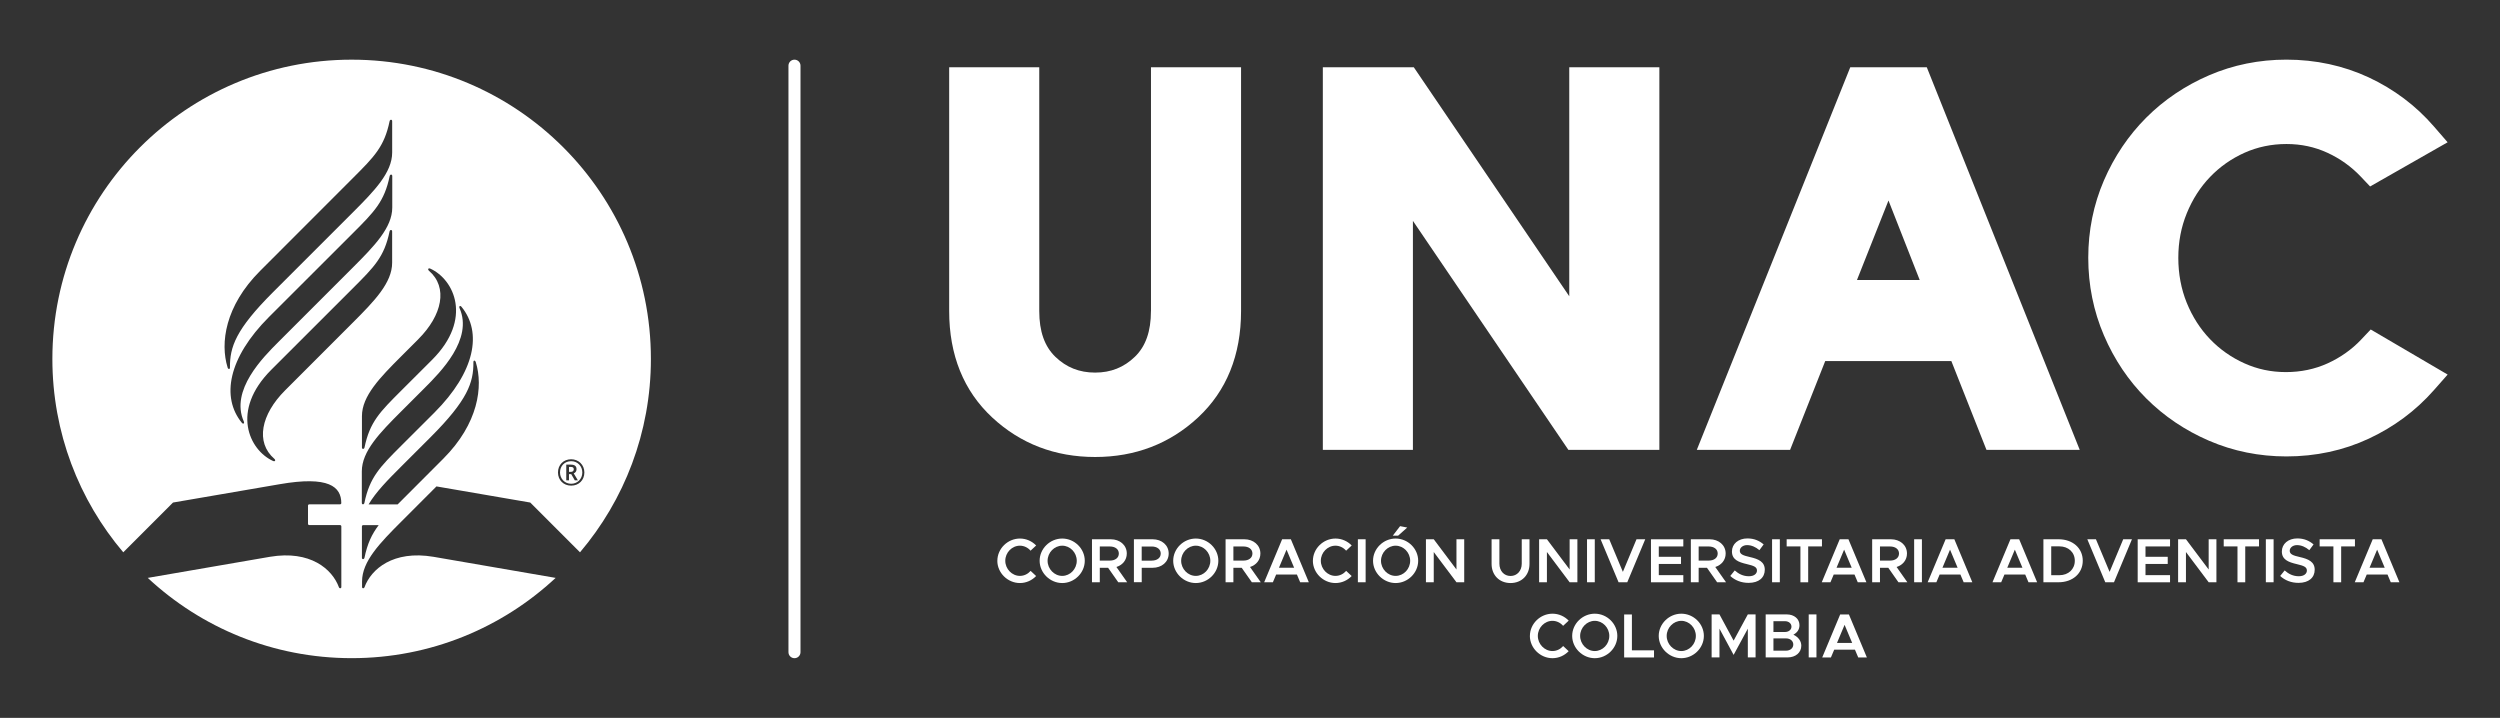 <?xml version="1.0" encoding="UTF-8"?>
<svg id="Capa_1" data-name="Capa 1" xmlns="http://www.w3.org/2000/svg" viewBox="0 0 863.96 248.08">
  <rect x="0" y="0" width="863.96" height="248.08" fill="#333333" stroke="none"/>
  <defs>
    <style>
      .cls-1 {
        fill: #fff;
        stroke-width: 0px;
      }
    </style>
  </defs>
  <g>
    <path class="cls-1" d="m198.29,162.19c0-.58-.32-.83-1.04-.83h-.61v1.72h.62c.65,0,1.03-.36,1.03-.88Z"/>
    <path class="cls-1" d="m150.81,168.09l32.44,5.58s9.27,9.27,17.19,17.2c15.28-18.02,24.5-41.35,24.5-66.83,0-57.12-46.3-103.42-103.42-103.42S18.1,66.92,18.1,124.04c0,25.48,9.22,48.8,24.5,66.83,7.92-7.93,17.19-17.2,17.19-17.2l36.82-6.33c17.05-2.97,21.31.87,21.34,6.51,0,.24-.2.44-.44.44h-10.63c-.24,0-.44.2-.44.44v6.29c0,.24.2.44.44.44h10.64c.24,0,.44.2.44.44,0,0,0,20.58,0,20.96,0,.52-.65.61-.85.06-2.27-6.22-9.88-12.85-23.82-10.5,0,0-24.25,4.19-42.23,7.29,18.47,17.21,43.24,27.74,70.48,27.74s52.01-10.53,70.48-27.74c-17.98-3.1-42.23-7.29-42.23-7.29-13.94-2.35-21.55,4.28-23.82,10.5-.2.55-.85.47-.85-.06v-1.93c0-6.94,6.18-13.29,13.55-20.66l12.17-12.18Zm46.58-9.38c2.52,0,4.56,1.91,4.56,4.56s-1.91,4.56-4.56,4.56-4.56-1.91-4.56-4.56,1.91-4.56,4.56-4.56Zm-52.83-41.49c8.3-8.3,10.31-17.92,3.7-23.64-.55-.48-.27-1.06.46-.74,8.23,3.75,14.72,17.38.61,31.5l-10.72,10.7c-7.29,7.29-10.82,10.76-12.64,19.6-.14.66-.89.66-.89,0v-10.83c0-6.94,6.19-13.29,13.56-20.66l5.93-5.93Zm-65.91,9.75c-2.59-8.37-.9-21.21,11.24-33.35l32.1-32.12c7.29-7.29,10.83-10.78,12.65-19.62.14-.66.89-.66.89,0v10.83c0,6.94-6.19,13.29-13.56,20.66l-27.69,27.68c-12.84,12.84-14.87,18.89-14.81,25.93,0,.75-.61.7-.83-.01Zm4.92,19.13c-7.18-8.78-4.74-22.43,9.38-36.55l29.08-29.05c7.29-7.29,10.82-10.83,12.64-19.67.14-.66.89-.66.89,0v10.9c0,6.94-6.19,13.29-13.56,20.66l-25.7,25.7c-5.42,5.42-16.8,16.8-12.05,27.54.31.71-.2,1.06-.68.47Zm14.94-11.18c-8.3,8.3-10.31,17.92-3.7,23.64.55.48.27,1.06-.46.74-8.23-3.75-14.72-17.38-.61-31.5l28.25-28.23c7.29-7.29,10.82-10.76,12.64-19.6.14-.66.89-.66.89,0v10.83c0,6.94-6.19,13.29-13.56,20.66l-23.45,23.46Zm26.53,38.86v-10.9c0-6.94,6.19-13.29,13.56-20.66l8.17-8.17c5.42-5.42,16.8-16.8,12.05-27.54-.31-.71.2-1.06.68-.47,7.18,8.78,4.74,22.43-9.38,36.55l-11.55,11.53c-7.29,7.29-10.82,10.83-12.64,19.67-.14.66-.89.66-.89,0Zm.92,18.95c-.14.66-.89.66-.89,0v-10.82c0-.24.2-.44.44-.44h5.36c-2.38,3.15-3.91,6.39-4.91,11.26Zm11.46-18.43h-10.03c2.46-4.22,6.61-8.44,11.24-13.06l10.16-10.15c12.84-12.84,14.87-18.89,14.81-25.93,0-.75.61-.7.83.01,2.59,8.37.9,21.21-11.24,33.35l-14.57,14.59c-.41.41-.8.8-1.19,1.19Z"/>
    <path class="cls-1" d="m197.39,167.18c2.13,0,3.85-1.63,3.85-3.9,0-2.15-1.6-3.9-3.85-3.9s-3.86,1.63-3.86,3.9c0,2.15,1.62,3.9,3.86,3.9Zm-1.7-6.61h1.59c1.35,0,1.96.53,1.96,1.6,0,.78-.47,1.22-.97,1.42l1.44,2.41h-1.07l-1.24-2.15h-.77v2.15h-.94v-5.43Z"/>
  </g>
  <g>
    <path class="cls-1" d="m344.67,193.79c0-4.18,3.57-7.68,7.81-7.68,2.19,0,4.17.93,5.6,2.4l-1.93,1.8c-.91-1.06-2.25-1.73-3.68-1.73-2.75,0-5.06,2.38-5.06,5.21s2.31,5.23,5.06,5.23c1.45,0,2.77-.67,3.7-1.73l1.9,1.78c-1.43,1.49-3.42,2.42-5.6,2.42-4.24,0-7.81-3.53-7.81-7.7Z"/>
    <path class="cls-1" d="m359.28,193.79c0-4.18,3.57-7.68,7.81-7.68s7.79,3.5,7.79,7.68-3.57,7.7-7.79,7.7-7.81-3.53-7.81-7.7Zm12.83,0c0-2.84-2.29-5.21-5.02-5.21s-5.06,2.38-5.06,5.21,2.31,5.23,5.06,5.23,5.02-2.38,5.02-5.23Z"/>
    <path class="cls-1" d="m386.45,201.22l-3.5-4.99h-2.88v4.99h-2.7v-14.86h6.47c3.18,0,5.56,2.04,5.56,4.93,0,2.25-1.45,3.98-3.59,4.65l3.72,5.28h-3.07Zm-6.38-7.49h3.46c1.84,0,3.12-.93,3.12-2.44s-1.28-2.44-3.12-2.44h-3.46v4.89Z"/>
    <path class="cls-1" d="m391.85,186.36h6.47c3.18,0,5.56,2.04,5.56,4.93s-2.38,4.93-5.56,4.93h-3.76v4.99h-2.7v-14.86Zm6.16,7.38c1.84,0,3.12-.93,3.12-2.44s-1.28-2.44-3.12-2.44h-3.46v4.89h3.46Z"/>
    <path class="cls-1" d="m405.44,193.79c0-4.18,3.57-7.68,7.81-7.68s7.79,3.5,7.79,7.68-3.57,7.7-7.79,7.7-7.81-3.53-7.81-7.7Zm12.83,0c0-2.84-2.29-5.21-5.02-5.21s-5.06,2.38-5.06,5.21,2.31,5.23,5.06,5.23,5.02-2.38,5.02-5.23Z"/>
    <path class="cls-1" d="m432.62,201.22l-3.5-4.99h-2.88v4.99h-2.7v-14.86h6.47c3.18,0,5.56,2.04,5.56,4.93,0,2.25-1.45,3.98-3.59,4.65l3.72,5.28h-3.07Zm-6.38-7.49h3.46c1.84,0,3.12-.93,3.12-2.44s-1.28-2.44-3.12-2.44h-3.46v4.89Z"/>
    <path class="cls-1" d="m448.2,198.54h-7.18l-1.13,2.68h-3.01l6.21-14.86h3.01l6.21,14.86h-2.99l-1.13-2.68Zm-.97-2.34l-2.62-6.25-2.62,6.25h5.23Z"/>
    <path class="cls-1" d="m453.72,193.79c0-4.18,3.57-7.68,7.81-7.68,2.19,0,4.17.93,5.6,2.4l-1.93,1.8c-.91-1.06-2.25-1.73-3.68-1.73-2.75,0-5.06,2.38-5.06,5.21s2.31,5.23,5.06,5.23c1.45,0,2.77-.67,3.7-1.73l1.9,1.78c-1.43,1.49-3.42,2.42-5.6,2.42-4.24,0-7.81-3.53-7.81-7.7Z"/>
    <path class="cls-1" d="m469.26,186.36h2.68v14.86h-2.68v-14.86Z"/>
    <path class="cls-1" d="m474.5,193.79c0-4.18,3.57-7.68,7.81-7.68s7.79,3.5,7.79,7.68-3.57,7.7-7.79,7.7-7.81-3.53-7.81-7.7Zm12.83,0c0-2.84-2.29-5.21-5.02-5.21s-5.06,2.38-5.06,5.21,2.31,5.23,5.06,5.23,5.02-2.38,5.02-5.23Zm-3.48-11.96l2.47.48-3.16,2.81h-1.84l2.53-3.29Z"/>
    <path class="cls-1" d="m492.78,186.36h2.7l7.85,10.45v-10.45h2.68v14.86h-2.68l-7.85-10.45v10.45h-2.7v-14.86Z"/>
    <path class="cls-1" d="m515.47,194.89v-8.52h2.7v8.44c0,2.47,1.6,4.24,3.85,4.24s3.87-1.78,3.87-4.24v-8.44h2.68v8.52c0,3.87-2.7,6.6-6.55,6.6s-6.55-2.73-6.55-6.6Z"/>
    <path class="cls-1" d="m531.89,186.36h2.7l7.85,10.45v-10.45h2.68v14.86h-2.68l-7.85-10.45v10.45h-2.7v-14.86Z"/>
    <path class="cls-1" d="m548.45,186.36h2.68v14.86h-2.68v-14.86Z"/>
    <path class="cls-1" d="m568.57,186.36l-6.21,14.86h-3.01l-6.21-14.86h2.98l4.72,11.27,4.71-11.27h3.01Z"/>
    <path class="cls-1" d="m573.25,188.83v3.59h7.68v2.47h-7.68v3.87h8.48v2.47h-11.18v-14.86h11.18v2.47h-8.48Z"/>
    <path class="cls-1" d="m593.41,201.22l-3.5-4.99h-2.88v4.99h-2.7v-14.86h6.47c3.18,0,5.56,2.04,5.56,4.93,0,2.25-1.45,3.98-3.59,4.65l3.72,5.28h-3.07Zm-6.38-7.49h3.46c1.84,0,3.12-.93,3.12-2.44s-1.28-2.44-3.12-2.44h-3.46v4.89Z"/>
    <path class="cls-1" d="m597.94,199.06l1.56-1.93c1.36,1.23,2.94,2.01,4.89,2.01,1.84,0,2.79-.91,2.79-1.97,0-1.23-1.06-1.64-3.44-2.21-3.07-.71-5.21-1.6-5.21-4.39,0-2.6,2.21-4.5,5.34-4.5,2.36,0,4.13.8,5.62,2.07l-1.47,1.99c-1.3-1.12-2.79-1.75-4.26-1.75s-2.51.91-2.51,1.94c0,1.21,1.1,1.64,3.46,2.18,3.09.69,5.17,1.69,5.17,4.39s-2.03,4.54-5.58,4.54c-2.55,0-4.71-.87-6.36-2.4Z"/>
    <path class="cls-1" d="m612.4,186.36h2.68v14.86h-2.68v-14.86Z"/>
    <path class="cls-1" d="m622.2,188.83h-4.76v-2.47h12.2v2.47h-4.76v12.4h-2.68v-12.4Z"/>
    <path class="cls-1" d="m640.89,198.54h-7.18l-1.13,2.68h-3.01l6.21-14.86h3.01l6.21,14.86h-2.99l-1.13-2.68Zm-.97-2.34l-2.62-6.25-2.62,6.25h5.23Z"/>
    <path class="cls-1" d="m656.07,201.22l-3.5-4.99h-2.88v4.99h-2.7v-14.86h6.47c3.18,0,5.56,2.04,5.56,4.93,0,2.25-1.45,3.98-3.59,4.65l3.72,5.28h-3.07Zm-6.38-7.49h3.46c1.84,0,3.12-.93,3.12-2.44s-1.28-2.44-3.12-2.44h-3.46v4.89Z"/>
    <path class="cls-1" d="m661.5,186.36h2.68v14.86h-2.68v-14.86Z"/>
    <path class="cls-1" d="m677.49,198.54h-7.18l-1.13,2.68h-3.01l6.21-14.86h3.01l6.21,14.86h-2.99l-1.13-2.68Zm-.97-2.34l-2.62-6.25-2.62,6.25h5.23Z"/>
    <path class="cls-1" d="m699.89,198.54h-7.18l-1.13,2.68h-3.01l6.21-14.86h3.01l6.21,14.86h-2.99l-1.13-2.68Zm-.97-2.34l-2.62-6.25-2.62,6.25h5.23Z"/>
    <path class="cls-1" d="m706.17,186.36h5.23c4.91,0,8.37,3.07,8.37,7.42s-3.46,7.44-8.37,7.44h-5.23v-14.86Zm5.51,12.42c3.14,0,5.34-2.07,5.34-4.99s-2.21-4.98-5.34-4.98h-2.81v9.97h2.81Z"/>
    <path class="cls-1" d="m736.77,186.36l-6.21,14.86h-3.01l-6.21-14.86h2.98l4.72,11.27,4.71-11.27h3.01Z"/>
    <path class="cls-1" d="m741.45,188.83v3.59h7.68v2.47h-7.68v3.87h8.48v2.47h-11.18v-14.86h11.18v2.47h-8.48Z"/>
    <path class="cls-1" d="m752.72,186.36h2.71l7.85,10.45v-10.45h2.68v14.86h-2.68l-7.85-10.45v10.45h-2.71v-14.86Z"/>
    <path class="cls-1" d="m773.24,188.83h-4.76v-2.47h12.2v2.47h-4.76v12.4h-2.68v-12.4Z"/>
    <path class="cls-1" d="m783.04,186.36h2.68v14.86h-2.68v-14.86Z"/>
    <path class="cls-1" d="m787.98,199.06l1.56-1.93c1.36,1.23,2.94,2.01,4.89,2.01,1.84,0,2.79-.91,2.79-1.97,0-1.23-1.06-1.64-3.44-2.21-3.07-.71-5.21-1.6-5.21-4.39,0-2.6,2.21-4.5,5.34-4.5,2.36,0,4.13.8,5.62,2.07l-1.47,1.99c-1.3-1.12-2.79-1.75-4.26-1.75s-2.51.91-2.51,1.94c0,1.21,1.1,1.64,3.46,2.18,3.09.69,5.17,1.69,5.17,4.39s-2.03,4.54-5.58,4.54c-2.55,0-4.71-.87-6.36-2.4Z"/>
    <path class="cls-1" d="m806.39,188.83h-4.76v-2.47h12.2v2.47h-4.76v12.4h-2.68v-12.4Z"/>
    <path class="cls-1" d="m825.09,198.54h-7.18l-1.13,2.68h-3.01l6.21-14.86h3.01l6.21,14.86h-2.99l-1.13-2.68Zm-.97-2.34l-2.62-6.25-2.62,6.25h5.23Z"/>
    <path class="cls-1" d="m528.71,219.76c0-4.18,3.57-7.68,7.81-7.68,2.19,0,4.17.93,5.6,2.4l-1.93,1.8c-.91-1.06-2.25-1.73-3.68-1.73-2.75,0-5.06,2.38-5.06,5.21s2.31,5.23,5.06,5.23c1.45,0,2.77-.67,3.7-1.73l1.9,1.78c-1.43,1.49-3.42,2.42-5.6,2.42-4.24,0-7.81-3.53-7.81-7.7Z"/>
    <path class="cls-1" d="m543.32,219.76c0-4.18,3.57-7.68,7.81-7.68s7.79,3.5,7.79,7.68-3.57,7.7-7.79,7.7-7.81-3.53-7.81-7.7Zm12.83,0c0-2.84-2.29-5.21-5.02-5.21s-5.06,2.38-5.06,5.21,2.31,5.23,5.06,5.23,5.02-2.38,5.02-5.23Z"/>
    <path class="cls-1" d="m571.6,224.73v2.47h-10.32v-14.86h2.68v12.4h7.63Z"/>
    <path class="cls-1" d="m573.23,219.76c0-4.18,3.57-7.68,7.81-7.68s7.79,3.5,7.79,7.68-3.57,7.7-7.79,7.7-7.81-3.53-7.81-7.7Zm12.83,0c0-2.84-2.29-5.21-5.02-5.21s-5.06,2.38-5.06,5.21,2.31,5.23,5.06,5.23,5.02-2.38,5.02-5.23Z"/>
    <path class="cls-1" d="m591.51,212.33h2.71l4.89,9.06,4.91-9.06h2.68v14.86h-2.68v-9.93l-4.91,9.06-4.89-9.06v9.93h-2.71v-14.86Z"/>
    <path class="cls-1" d="m610.19,212.33h7.29c2.57,0,4.39,1.56,4.39,3.72,0,1.51-.78,2.57-2.1,3.29,1.71.82,2.73,2.18,2.73,3.81,0,2.38-1.97,4.04-4.74,4.04h-7.57v-14.86Zm6.64,6.08c1.32,0,2.27-.78,2.27-1.86s-.95-1.88-2.27-1.88h-3.96v3.74h3.96Zm.39,6.45c1.47,0,2.51-.89,2.51-2.12s-1.04-2.12-2.51-2.12h-4.35v4.24h4.35Z"/>
    <path class="cls-1" d="m625.06,212.33h2.68v14.86h-2.68v-14.86Z"/>
    <path class="cls-1" d="m641.05,224.52h-7.18l-1.13,2.68h-3.01l6.21-14.86h3.01l6.21,14.86h-2.99l-1.13-2.68Zm-.97-2.34l-2.62-6.25-2.62,6.25h5.23Z"/>
  </g>
  <g>
    <path class="cls-1" d="m397.75,107.49c0,7.02-1.82,12.19-5.56,15.81-3.8,3.67-8.3,5.46-13.74,5.46s-9.94-1.79-13.74-5.46c-3.74-3.62-5.56-8.79-5.56-15.81V23.25h-31.13v84.24c0,15.23,5,27.6,14.87,36.78,9.74,9.06,21.71,13.66,35.57,13.66s25.83-4.6,35.57-13.66c9.86-9.18,14.86-21.55,14.86-36.78V23.25h-31.13v84.24Z"/>
    <polygon class="cls-1" points="542.31 102.38 488.59 23.25 457.15 23.25 457.15 155.46 488.28 155.46 488.28 76.33 542 155.46 573.45 155.46 573.45 23.25 542.31 23.25 542.31 102.38"/>
    <path class="cls-1" d="m639.42,23.25l-53.03,132.21h32.24l12.14-30.69h43.58l12.14,30.69h32.23l-52.85-132.21h-26.46Zm24,73.51h-21.68l10.89-27.47,10.79,27.47Z"/>
    <path class="cls-1" d="m816.01,117.33c-3.28,3.46-7.2,6.24-11.67,8.26-4.39,1.99-9.22,3-14.36,3s-9.85-1.01-14.3-3.01c-4.52-2.02-8.53-4.84-11.92-8.37-3.4-3.54-6.1-7.76-8.05-12.55-1.94-4.78-2.92-10.01-2.92-15.56s.98-10.62,2.93-15.4c1.95-4.79,4.65-9.02,8.05-12.55,3.38-3.52,7.39-6.34,11.92-8.37,4.46-1.99,9.32-3.01,14.46-3.01s9.75,1.01,14.09,2.99c4.42,2.02,8.32,4.81,11.61,8.28l3.22,3.4,26.79-15.27-4.76-5.49c-6.21-7.17-13.79-12.86-22.5-16.93-8.75-4.07-18.32-6.14-28.45-6.14-9.42,0-18.41,1.82-26.73,5.41-8.26,3.56-15.57,8.49-21.71,14.63-6.14,6.14-11.06,13.45-14.63,21.71-3.59,8.32-5.41,17.31-5.41,26.73s1.82,18.43,5.41,26.8c3.57,8.33,8.49,15.66,14.64,21.8,6.14,6.14,13.44,11.07,21.71,14.63,8.32,3.59,17.31,5.41,26.73,5.41,10.13,0,19.7-2.06,28.45-6.14,8.7-4.05,16.26-9.68,22.47-16.72l4.79-5.43-26.59-15.58-3.26,3.44Z"/>
  </g>
  <path class="cls-1" d="m274.56,227.46c-1.15,0-2.08-.93-2.08-2.08V22.7c0-1.15.93-2.08,2.08-2.08s2.08.93,2.08,2.08v202.68c0,1.15-.93,2.08-2.08,2.08Z"/>
</svg>
